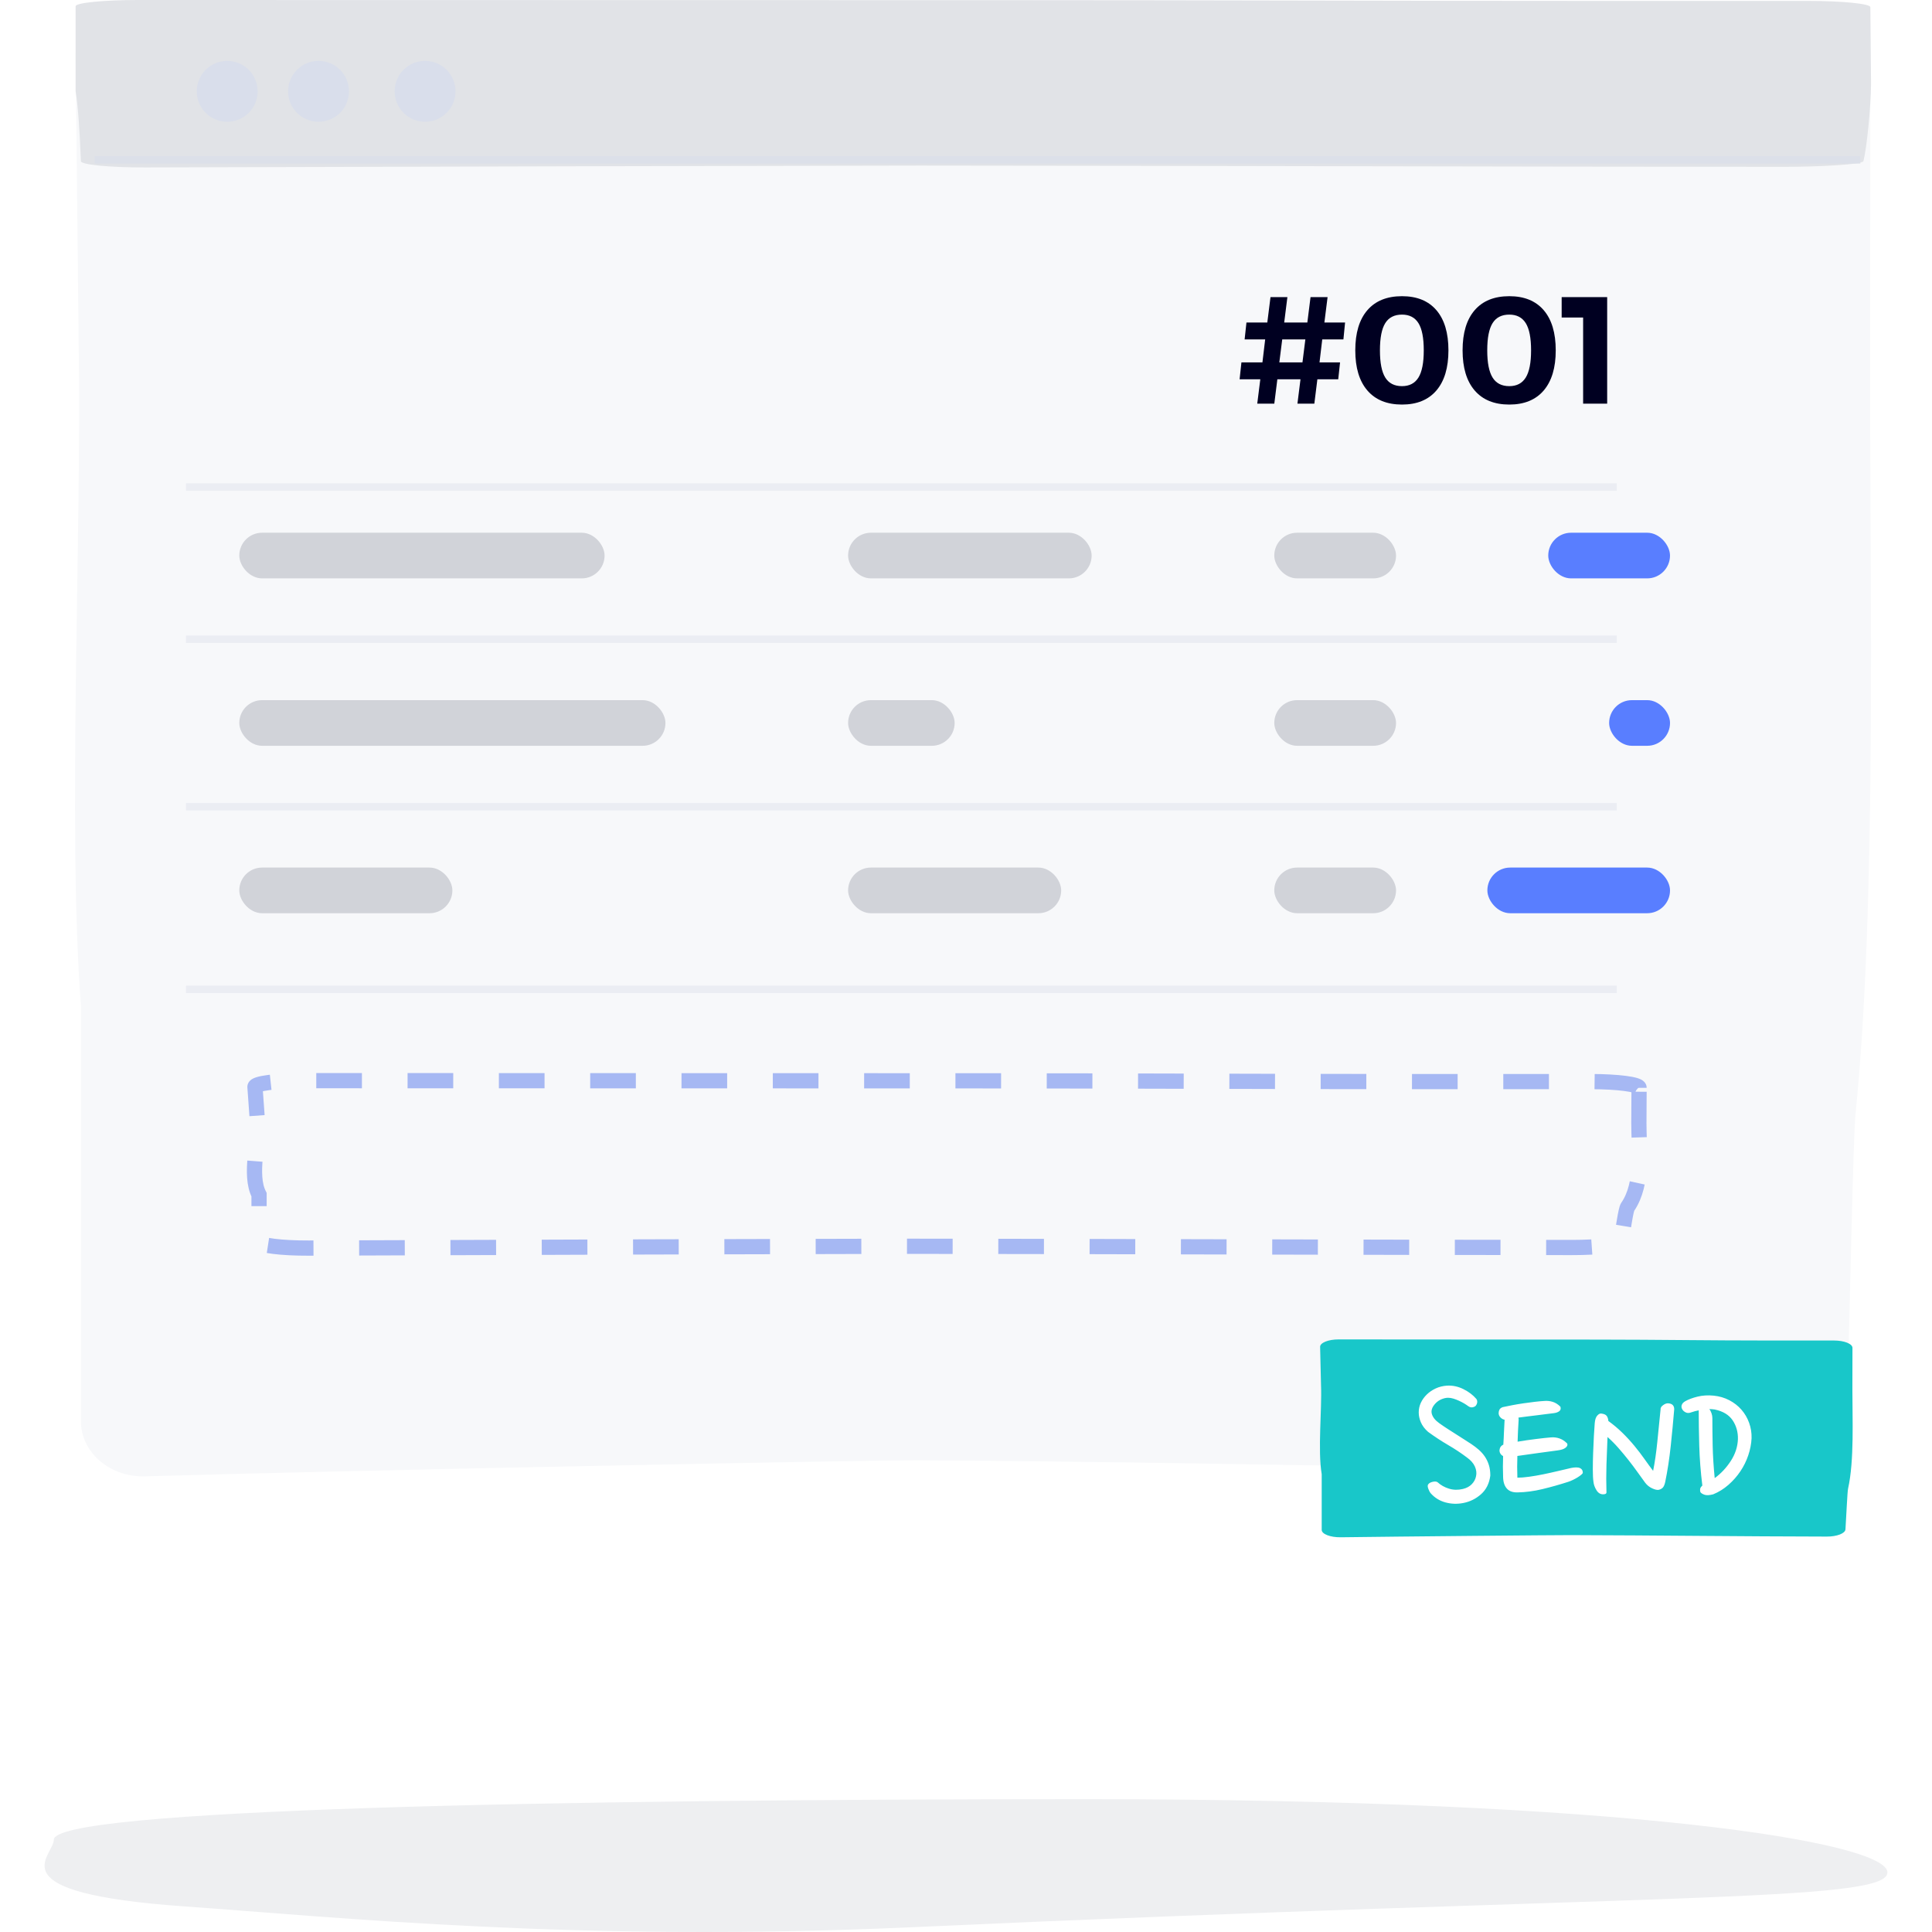 <?xml version="1.0" encoding="UTF-8"?>
<svg width="130px" height="130px" viewBox="0 0 130 130" version="1.1" xmlns="http://www.w3.org/2000/svg" xmlns:xlink="http://www.w3.org/1999/xlink">
    <title>details_illustration</title>
    <defs>
        <polygon id="path-1" points="0.171 0 121.022 0 121.022 99.344 0.171 99.344"></polygon>
    </defs>
    <g id="Page-1" stroke="none" stroke-width="1" fill="none" fill-rule="evenodd">
        <g id="Invoice-LP-for-Cleaning-|-Desktop" transform="translate(-575, -5260)">
            <g id="Module-6" transform="translate(108, 5111)">
                <g id="details_illustration" transform="translate(467, 149)">
                    <rect id="Rectangle" fill="#FFFFFF" x="0" y="0" width="130" height="130"></rect>
                    <g id="Group-32" transform="translate(3, 0)">
                        <path d="M58.15,129.687 C35.963,130.695 19.772,129.01 9.423,128.279 C-3.487,127.368 0.621,124.923 0.621,123.79 C0.621,121.749 33.752,121.062 70.123,121.062 C106.489,121.062 124,123.951 124,125.992 C124,128.033 108.011,127.419 58.15,129.687 Z" id="Fill-9" fill="#EEEFF1"></path>
                        <g id="Group" transform="translate(1.875, 0)">
                            <mask id="mask-2" fill="white">
                                <use xlink:href="#path-1"></use>
                            </mask>
                            <g id="Clip-2"></g>
                            <path d="M120.961,25.164 C120.965,22.137 120.976,10.351 120.977,4.253 C120.977,2.201 119.098,0.549 116.781,0.549 L102.227,0.549 C88.095,0.549 77.337,0.117 63.264,0.093 C45.856,0.061 22.66,0.032 4.405,0 C2.067,-0.004 0.19,1.681 0.212,3.746 L0.417,23.091 C0.645,35.293 -0.35,55.531 0.569,67.657 L0.569,95.631 C0.569,97.731 2.525,99.413 4.898,99.341 C17.531,98.959 53.674,98.24 57.012,98.259 C76.4,98.371 95.783,98.925 115.172,98.995 C117.458,99.005 119.329,97.387 119.389,95.367 C119.616,87.596 119.813,76.59 119.984,74.908 C121.411,60.77 120.947,39.411 120.961,25.164" id="Fill-1" fill="#F7F8FA"></path>
                            <path d="M120.977,0.482 C120.977,0.25 119.098,0.062 116.781,0.062 L102.227,0.062 C88.095,0.062 77.337,0.013 63.264,0.011 C45.856,0.007 22.66,0.004 4.405,-4.61852778e-14 C2.067,-0 0.19,0.191 0.212,0.425 L0.212,6.145 C0.364,7.068 0.483,8.634 0.569,10.845 C0.569,11.083 2.525,11.274 4.898,11.266 C17.531,11.222 53.674,11.141 57.012,11.143 C76.4,11.156 95.783,11.218 115.172,11.226 C117.458,11.227 120.451,11.074 120.51,10.845 C120.738,9.964 121.008,7.249 121.023,5.633 C121.026,5.29 120.976,1.174 120.977,0.482 Z" id="Fill-1" fill="#E1E3E7"></path>
                            <path d="M12.461,6.146 C12.461,7.278 11.545,8.193 10.413,8.193 C9.283,8.193 8.365,7.278 8.365,6.146 C8.365,5.014 9.283,4.097 10.413,4.097 C11.545,4.097 12.461,5.014 12.461,6.146" id="Fill-4" fill="#D9DEEB"></path>
                            <path d="M18.606,6.146 C18.606,7.278 17.69,8.193 16.558,8.193 C15.428,8.193 14.51,7.278 14.51,6.146 C14.51,5.014 15.428,4.097 16.558,4.097 C17.69,4.097 18.606,5.014 18.606,6.146" id="Fill-6" fill="#D9DEEB"></path>
                            <path d="M25.775,6.146 C25.775,7.278 24.858,8.193 23.726,8.193 C22.596,8.193 21.679,7.278 21.679,6.146 C21.679,5.014 22.596,4.097 23.726,4.097 C24.858,4.097 25.775,5.014 25.775,6.146" id="Fill-8" fill="#D9DEEB"></path>
                            <path d="M80.87,27.161 L81.075,25.522 L82.632,25.522 L82.427,27.161 L83.564,27.161 L83.768,25.522 L85.172,25.522 L85.294,24.385 L83.912,24.385 L84.096,22.839 L85.52,22.839 L85.632,21.702 L84.24,21.702 L84.455,19.992 L83.308,19.992 L83.093,21.702 L81.536,21.702 L81.751,19.992 L80.614,19.992 L80.399,21.702 L78.996,21.702 L78.873,22.839 L80.256,22.839 L80.071,24.385 L78.658,24.385 L78.535,25.522 L79.928,25.522 L79.723,27.161 L80.87,27.161 Z M82.765,24.385 L81.208,24.385 L81.403,22.839 L82.959,22.839 L82.765,24.385 Z M89.463,27.222 C90.466,27.222 91.238,26.906 91.777,26.275 C92.317,25.643 92.587,24.744 92.587,23.576 C92.587,22.402 92.317,21.501 91.777,20.872 C91.238,20.244 90.466,19.93 89.463,19.93 C88.452,19.93 87.676,20.244 87.133,20.872 C86.59,21.501 86.319,22.402 86.319,23.576 C86.319,24.744 86.59,25.643 87.133,26.275 C87.676,26.906 88.452,27.222 89.463,27.222 Z M89.463,25.983 C88.951,25.983 88.575,25.79 88.336,25.404 C88.097,25.019 87.978,24.409 87.978,23.576 C87.978,22.736 88.097,22.125 88.336,21.743 C88.575,21.361 88.951,21.169 89.463,21.169 C89.961,21.169 90.33,21.361 90.569,21.743 C90.808,22.125 90.927,22.736 90.927,23.576 C90.927,24.409 90.808,25.019 90.569,25.404 C90.33,25.79 89.961,25.983 89.463,25.983 Z M96.683,27.222 C97.687,27.222 98.458,26.906 98.998,26.275 C99.537,25.643 99.807,24.744 99.807,23.576 C99.807,22.402 99.537,21.501 98.998,20.872 C98.458,20.244 97.687,19.93 96.683,19.93 C95.673,19.93 94.896,20.244 94.353,20.872 C93.81,21.501 93.539,22.402 93.539,23.576 C93.539,24.744 93.81,25.643 94.353,26.275 C94.896,26.906 95.673,27.222 96.683,27.222 Z M96.683,25.983 C96.171,25.983 95.796,25.79 95.557,25.404 C95.318,25.019 95.198,24.409 95.198,23.576 C95.198,22.736 95.318,22.125 95.557,21.743 C95.796,21.361 96.171,21.169 96.683,21.169 C97.182,21.169 97.55,21.361 97.789,21.743 C98.028,22.125 98.148,22.736 98.148,23.576 C98.148,24.409 98.028,25.019 97.789,25.404 C97.55,25.79 97.182,25.983 96.683,25.983 Z M103.268,27.161 L103.268,19.992 L100.206,19.992 L100.206,21.364 L101.65,21.364 L101.65,27.161 L103.268,27.161 Z" id="#001" fill="#000021" fill-rule="nonzero"></path>
                            <rect id="Rectangle" fill="#D1D3D9" x="11.226" y="35.846" width="24.58" height="3.072" rx="1.536"></rect>
                            <rect id="Rectangle-Copy-18" fill="#D1D3D9" x="11.226" y="47.111" width="28.676" height="3.072" rx="1.536"></rect>
                            <rect id="Rectangle-Copy-22" fill="#D1D3D9" x="11.226" y="58.377" width="14.338" height="3.072" rx="1.536"></rect>
                            <rect id="Rectangle-Copy-15" fill="#D1D3D9" x="52.192" y="35.846" width="16.387" height="3.072" rx="1.536"></rect>
                            <rect id="Rectangle-Copy-19" fill="#D1D3D9" x="52.192" y="47.111" width="7.169" height="3.072" rx="1.536"></rect>
                            <rect id="Rectangle-Copy-23" fill="#D1D3D9" x="52.192" y="58.377" width="14.338" height="3.072" rx="1.536"></rect>
                            <rect id="Rectangle-Copy-16" fill="#597EFF" x="99.303" y="35.846" width="8.193" height="3.072" rx="1.536"></rect>
                            <rect id="Rectangle-Copy-20" fill="#597EFF" x="103.4" y="47.111" width="4.097" height="3.072" rx="1.536"></rect>
                            <rect id="Rectangle-Copy-24" fill="#597EFF" x="95.207" y="58.377" width="12.29" height="3.072" rx="1.536"></rect>
                            <rect id="Rectangle-Copy-17" fill="#D1D3D9" x="80.868" y="35.846" width="8.193" height="3.072" rx="1.536"></rect>
                            <rect id="Rectangle-Copy-21" fill="#D1D3D9" x="80.868" y="47.111" width="8.193" height="3.072" rx="1.536"></rect>
                            <rect id="Rectangle-Copy-25" fill="#D1D3D9" x="80.868" y="58.377" width="8.193" height="3.072" rx="1.536"></rect>
                            <path d="M119.773,90.696 C119.773,90.421 119.216,90.2 118.528,90.2 L114.211,90.2 C110.02,90.2 106.829,90.142 102.655,90.139 C97.492,90.134 90.611,90.13 85.196,90.126 C84.503,90.126 83.946,90.351 83.953,90.628 L84.014,93.221 C84.081,94.856 83.786,97.568 84.059,99.194 L84.059,102.943 C84.059,103.224 84.639,103.45 85.343,103.44 C89.09,103.389 99.81,103.292 100.8,103.295 C106.551,103.31 112.3,103.384 118.051,103.393 C118.729,103.395 119.284,103.178 119.302,102.907 C119.369,101.866 119.428,100.391 119.478,100.165 C119.902,98.271 119.764,95.408 119.768,93.499 C119.769,93.093 119.773,91.513 119.773,90.696 Z" id="Fill-1" fill="#18C7C9"></path>
                            <path d="M105.414,73.198 C105.414,72.965 103.965,72.778 102.177,72.778 L90.953,72.778 C80.055,72.778 71.759,72.729 60.906,72.726 C47.481,72.722 29.593,72.719 15.514,72.715 C13.712,72.715 12.264,72.906 12.281,73.14 L12.439,75.334 C12.615,76.718 11.847,79.013 12.556,80.388 L12.556,83.56 C12.556,83.798 14.065,83.989 15.895,83.981 C25.637,83.938 53.511,83.856 56.084,83.858 C71.036,83.871 85.984,83.934 100.937,83.942 C102.699,83.943 104.142,83.759 104.188,83.53 C104.364,82.649 104.516,81.401 104.647,81.21 C105.748,79.607 105.39,77.185 105.401,75.569 C105.404,75.226 105.412,73.889 105.414,73.198 Z" id="Fill-1" stroke="#A6B8F3" stroke-width="1.024" stroke-dasharray="3.072"></path>
                            <path d="M92.387,101.094 C92.774,101.199 93.169,101.213 93.57,101.137 C94.029,101.051 94.433,100.852 94.782,100.542 C95.131,100.231 95.338,99.813 95.405,99.287 C95.405,99.019 95.372,98.78 95.305,98.57 C95.238,98.36 95.147,98.171 95.033,98.004 C94.918,97.836 94.784,97.686 94.631,97.552 C94.478,97.418 94.316,97.294 94.144,97.179 C94.01,97.093 93.854,96.993 93.678,96.878 C93.501,96.763 93.314,96.644 93.118,96.52 C92.922,96.395 92.724,96.269 92.523,96.14 C92.323,96.011 92.136,95.884 91.964,95.76 C91.697,95.569 91.532,95.361 91.469,95.136 C91.407,94.911 91.486,94.68 91.706,94.441 C91.821,94.316 91.957,94.221 92.115,94.154 C92.272,94.087 92.423,94.053 92.566,94.053 C92.681,94.053 92.801,94.073 92.925,94.111 C93.049,94.149 93.173,94.197 93.298,94.254 C93.422,94.312 93.537,94.371 93.642,94.433 C93.747,94.496 93.838,94.555 93.914,94.613 C94.019,94.689 94.122,94.715 94.222,94.692 C94.323,94.668 94.392,94.632 94.43,94.584 C94.488,94.508 94.519,94.426 94.524,94.34 C94.528,94.254 94.507,94.183 94.459,94.125 C94.239,93.867 93.952,93.65 93.599,93.473 C93.245,93.296 92.877,93.217 92.495,93.236 C92.217,93.255 91.964,93.317 91.735,93.423 C91.505,93.528 91.305,93.664 91.133,93.831 C90.96,93.999 90.827,94.185 90.731,94.39 C90.635,94.596 90.588,94.813 90.588,95.043 C90.588,95.263 90.638,95.487 90.738,95.717 C90.839,95.946 90.999,96.156 91.219,96.348 C91.677,96.682 92.129,96.978 92.574,97.237 C93.018,97.495 93.436,97.772 93.828,98.068 C94.086,98.25 94.265,98.453 94.366,98.678 C94.466,98.902 94.492,99.12 94.445,99.33 C94.406,99.531 94.311,99.71 94.158,99.868 C94.005,100.025 93.804,100.133 93.556,100.19 C93.231,100.267 92.92,100.26 92.624,100.169 C92.327,100.078 92.069,99.932 91.849,99.731 C91.773,99.684 91.663,99.676 91.52,99.71 C91.376,99.743 91.276,99.803 91.219,99.889 C91.18,99.946 91.185,100.042 91.233,100.176 C91.281,100.31 91.338,100.415 91.405,100.491 C91.673,100.788 92,100.988 92.387,101.094 Z M97.241,100.42 C97.785,100.41 98.345,100.336 98.918,100.197 C99.492,100.059 100.075,99.894 100.667,99.703 C100.754,99.674 100.851,99.633 100.961,99.581 C101.071,99.528 101.176,99.471 101.277,99.409 C101.377,99.347 101.461,99.287 101.528,99.23 C101.595,99.172 101.628,99.129 101.628,99.101 C101.628,98.995 101.599,98.914 101.542,98.857 C101.485,98.799 101.411,98.764 101.32,98.749 C101.229,98.735 101.126,98.735 101.012,98.749 C100.897,98.764 100.787,98.785 100.682,98.814 C100.472,98.862 100.216,98.921 99.915,98.993 C99.614,99.065 99.301,99.134 98.976,99.201 C98.651,99.268 98.333,99.323 98.022,99.366 C97.711,99.409 97.446,99.43 97.226,99.43 C97.207,98.943 97.207,98.455 97.226,97.968 C97.695,97.901 98.154,97.836 98.603,97.774 C99.052,97.712 99.492,97.652 99.922,97.595 C100.17,97.566 100.352,97.507 100.467,97.416 C100.581,97.325 100.62,97.232 100.581,97.136 C100.428,96.974 100.256,96.859 100.065,96.792 C99.874,96.725 99.678,96.701 99.477,96.72 C99.229,96.739 98.894,96.775 98.474,96.828 C98.053,96.88 97.642,96.94 97.241,97.007 C97.25,96.759 97.26,96.51 97.269,96.262 C97.279,96.013 97.293,95.764 97.312,95.516 C97.312,95.497 97.31,95.475 97.305,95.451 C97.3,95.428 97.298,95.406 97.298,95.387 C97.489,95.358 97.692,95.332 97.907,95.308 C98.122,95.284 98.338,95.258 98.553,95.229 C98.768,95.201 98.976,95.174 99.176,95.15 C99.377,95.126 99.549,95.105 99.692,95.086 C99.836,95.067 99.953,95.024 100.044,94.957 C100.135,94.89 100.161,94.789 100.123,94.656 C99.96,94.493 99.786,94.383 99.599,94.326 C99.413,94.269 99.219,94.249 99.019,94.269 C98.847,94.278 98.639,94.297 98.395,94.326 C98.151,94.355 97.898,94.388 97.635,94.426 C97.372,94.464 97.116,94.508 96.868,94.555 C96.619,94.603 96.409,94.646 96.237,94.684 C96.132,94.723 96.06,94.778 96.022,94.849 C95.984,94.921 95.965,95 95.965,95.086 C95.965,95.191 96.005,95.287 96.086,95.373 C96.168,95.459 96.261,95.511 96.366,95.53 C96.347,95.808 96.333,96.087 96.323,96.369 L96.305,96.79 L96.305,96.79 L96.28,97.208 C96.127,97.275 96.041,97.399 96.022,97.581 C96.022,97.753 96.103,97.887 96.266,97.982 C96.247,98.46 96.247,98.933 96.266,99.402 C96.275,99.736 96.361,99.992 96.524,100.169 C96.686,100.346 96.925,100.429 97.241,100.42 Z M102.99,100.549 C103.143,100.549 103.22,100.506 103.22,100.42 C103.201,99.798 103.201,99.179 103.22,98.563 C103.239,97.946 103.263,97.323 103.291,96.692 C103.549,96.921 103.796,97.17 104.03,97.437 C104.264,97.705 104.489,97.975 104.704,98.247 C104.919,98.52 105.119,98.787 105.306,99.05 C105.492,99.313 105.667,99.555 105.829,99.774 C105.954,99.937 106.109,100.061 106.295,100.147 C106.482,100.233 106.627,100.267 106.733,100.248 C106.857,100.219 106.952,100.166 107.019,100.09 C107.086,100.013 107.139,99.884 107.177,99.703 C107.33,98.957 107.452,98.161 107.543,97.315 C107.633,96.469 107.712,95.64 107.779,94.828 C107.779,94.579 107.645,94.445 107.378,94.426 C107.273,94.417 107.158,94.457 107.034,94.548 C106.909,94.639 106.852,94.732 106.862,94.828 C106.785,95.602 106.711,96.343 106.639,97.05 C106.568,97.758 106.474,98.398 106.36,98.971 C106.178,98.733 105.985,98.467 105.779,98.176 C105.574,97.884 105.349,97.59 105.105,97.294 C104.861,96.998 104.594,96.706 104.302,96.419 C104.011,96.133 103.693,95.865 103.349,95.616 C103.339,95.483 103.303,95.37 103.241,95.279 C103.179,95.189 103.052,95.134 102.861,95.114 C102.775,95.105 102.687,95.153 102.596,95.258 C102.505,95.363 102.45,95.53 102.431,95.76 C102.412,95.97 102.393,96.257 102.374,96.62 C102.355,96.983 102.338,97.361 102.324,97.753 C102.309,98.145 102.302,98.52 102.302,98.878 C102.302,99.237 102.316,99.512 102.345,99.703 C102.364,99.894 102.431,100.083 102.546,100.269 C102.66,100.455 102.809,100.549 102.99,100.549 Z M109.815,100.577 C109.949,100.625 110.145,100.616 110.403,100.549 C110.776,100.396 111.118,100.183 111.428,99.911 C111.739,99.638 112.007,99.335 112.231,99 C112.456,98.666 112.633,98.307 112.762,97.925 C112.891,97.542 112.965,97.16 112.984,96.778 C112.994,96.414 112.939,96.068 112.819,95.738 C112.7,95.408 112.528,95.114 112.303,94.856 C112.078,94.598 111.806,94.386 111.486,94.218 C111.165,94.051 110.814,93.948 110.432,93.91 C110.049,93.872 109.691,93.893 109.356,93.975 C109.022,94.056 108.745,94.159 108.525,94.283 C108.391,94.359 108.31,94.45 108.281,94.555 C108.252,94.66 108.272,94.761 108.338,94.856 C108.386,94.933 108.463,94.995 108.568,95.043 C108.673,95.091 108.797,95.086 108.941,95.028 C109.103,94.971 109.266,94.928 109.428,94.899 C109.428,95.616 109.44,96.407 109.464,97.272 C109.488,98.137 109.557,99.034 109.672,99.961 C109.576,100.047 109.526,100.13 109.521,100.212 C109.517,100.293 109.524,100.358 109.543,100.405 C109.591,100.472 109.681,100.53 109.815,100.577 Z M110.504,99.459 C110.427,98.685 110.382,97.963 110.367,97.294 C110.353,96.625 110.346,95.999 110.346,95.416 C110.346,95.31 110.327,95.203 110.288,95.093 C110.25,94.983 110.202,94.89 110.145,94.813 C110.202,94.813 110.262,94.816 110.324,94.821 C110.386,94.825 110.446,94.833 110.504,94.842 C111.058,94.957 111.459,95.198 111.708,95.566 C111.956,95.934 112.076,96.357 112.066,96.835 C112.047,97.351 111.887,97.841 111.586,98.305 C111.285,98.768 110.924,99.153 110.504,99.459 Z" id="SEND" fill="#FFFFFF" fill-rule="nonzero"></path>
                            <line x1="1.496" y1="10.754" x2="120.299" y2="10.754" id="Stroke-10" stroke="#DCE0E9" stroke-width="0.5"></line>
                            <line x1="7.641" y1="32.773" x2="103.912" y2="32.773" id="Stroke-10-Copy" stroke="#EBEDF3" stroke-width="0.5"></line>
                            <line x1="7.641" y1="43.015" x2="103.912" y2="43.015" id="Stroke-10-Copy-2" stroke="#EBEDF3" stroke-width="0.5"></line>
                            <line x1="7.641" y1="54.281" x2="103.912" y2="54.281" id="Stroke-10-Copy-3" stroke="#EBEDF3" stroke-width="0.5"></line>
                            <line x1="7.641" y1="66.57" x2="103.912" y2="66.57" id="Stroke-10-Copy-4" stroke="#EBEDF3" stroke-width="0.5"></line>
                        </g>
                    </g>
                </g>
            </g>
        </g>
    </g>
</svg>